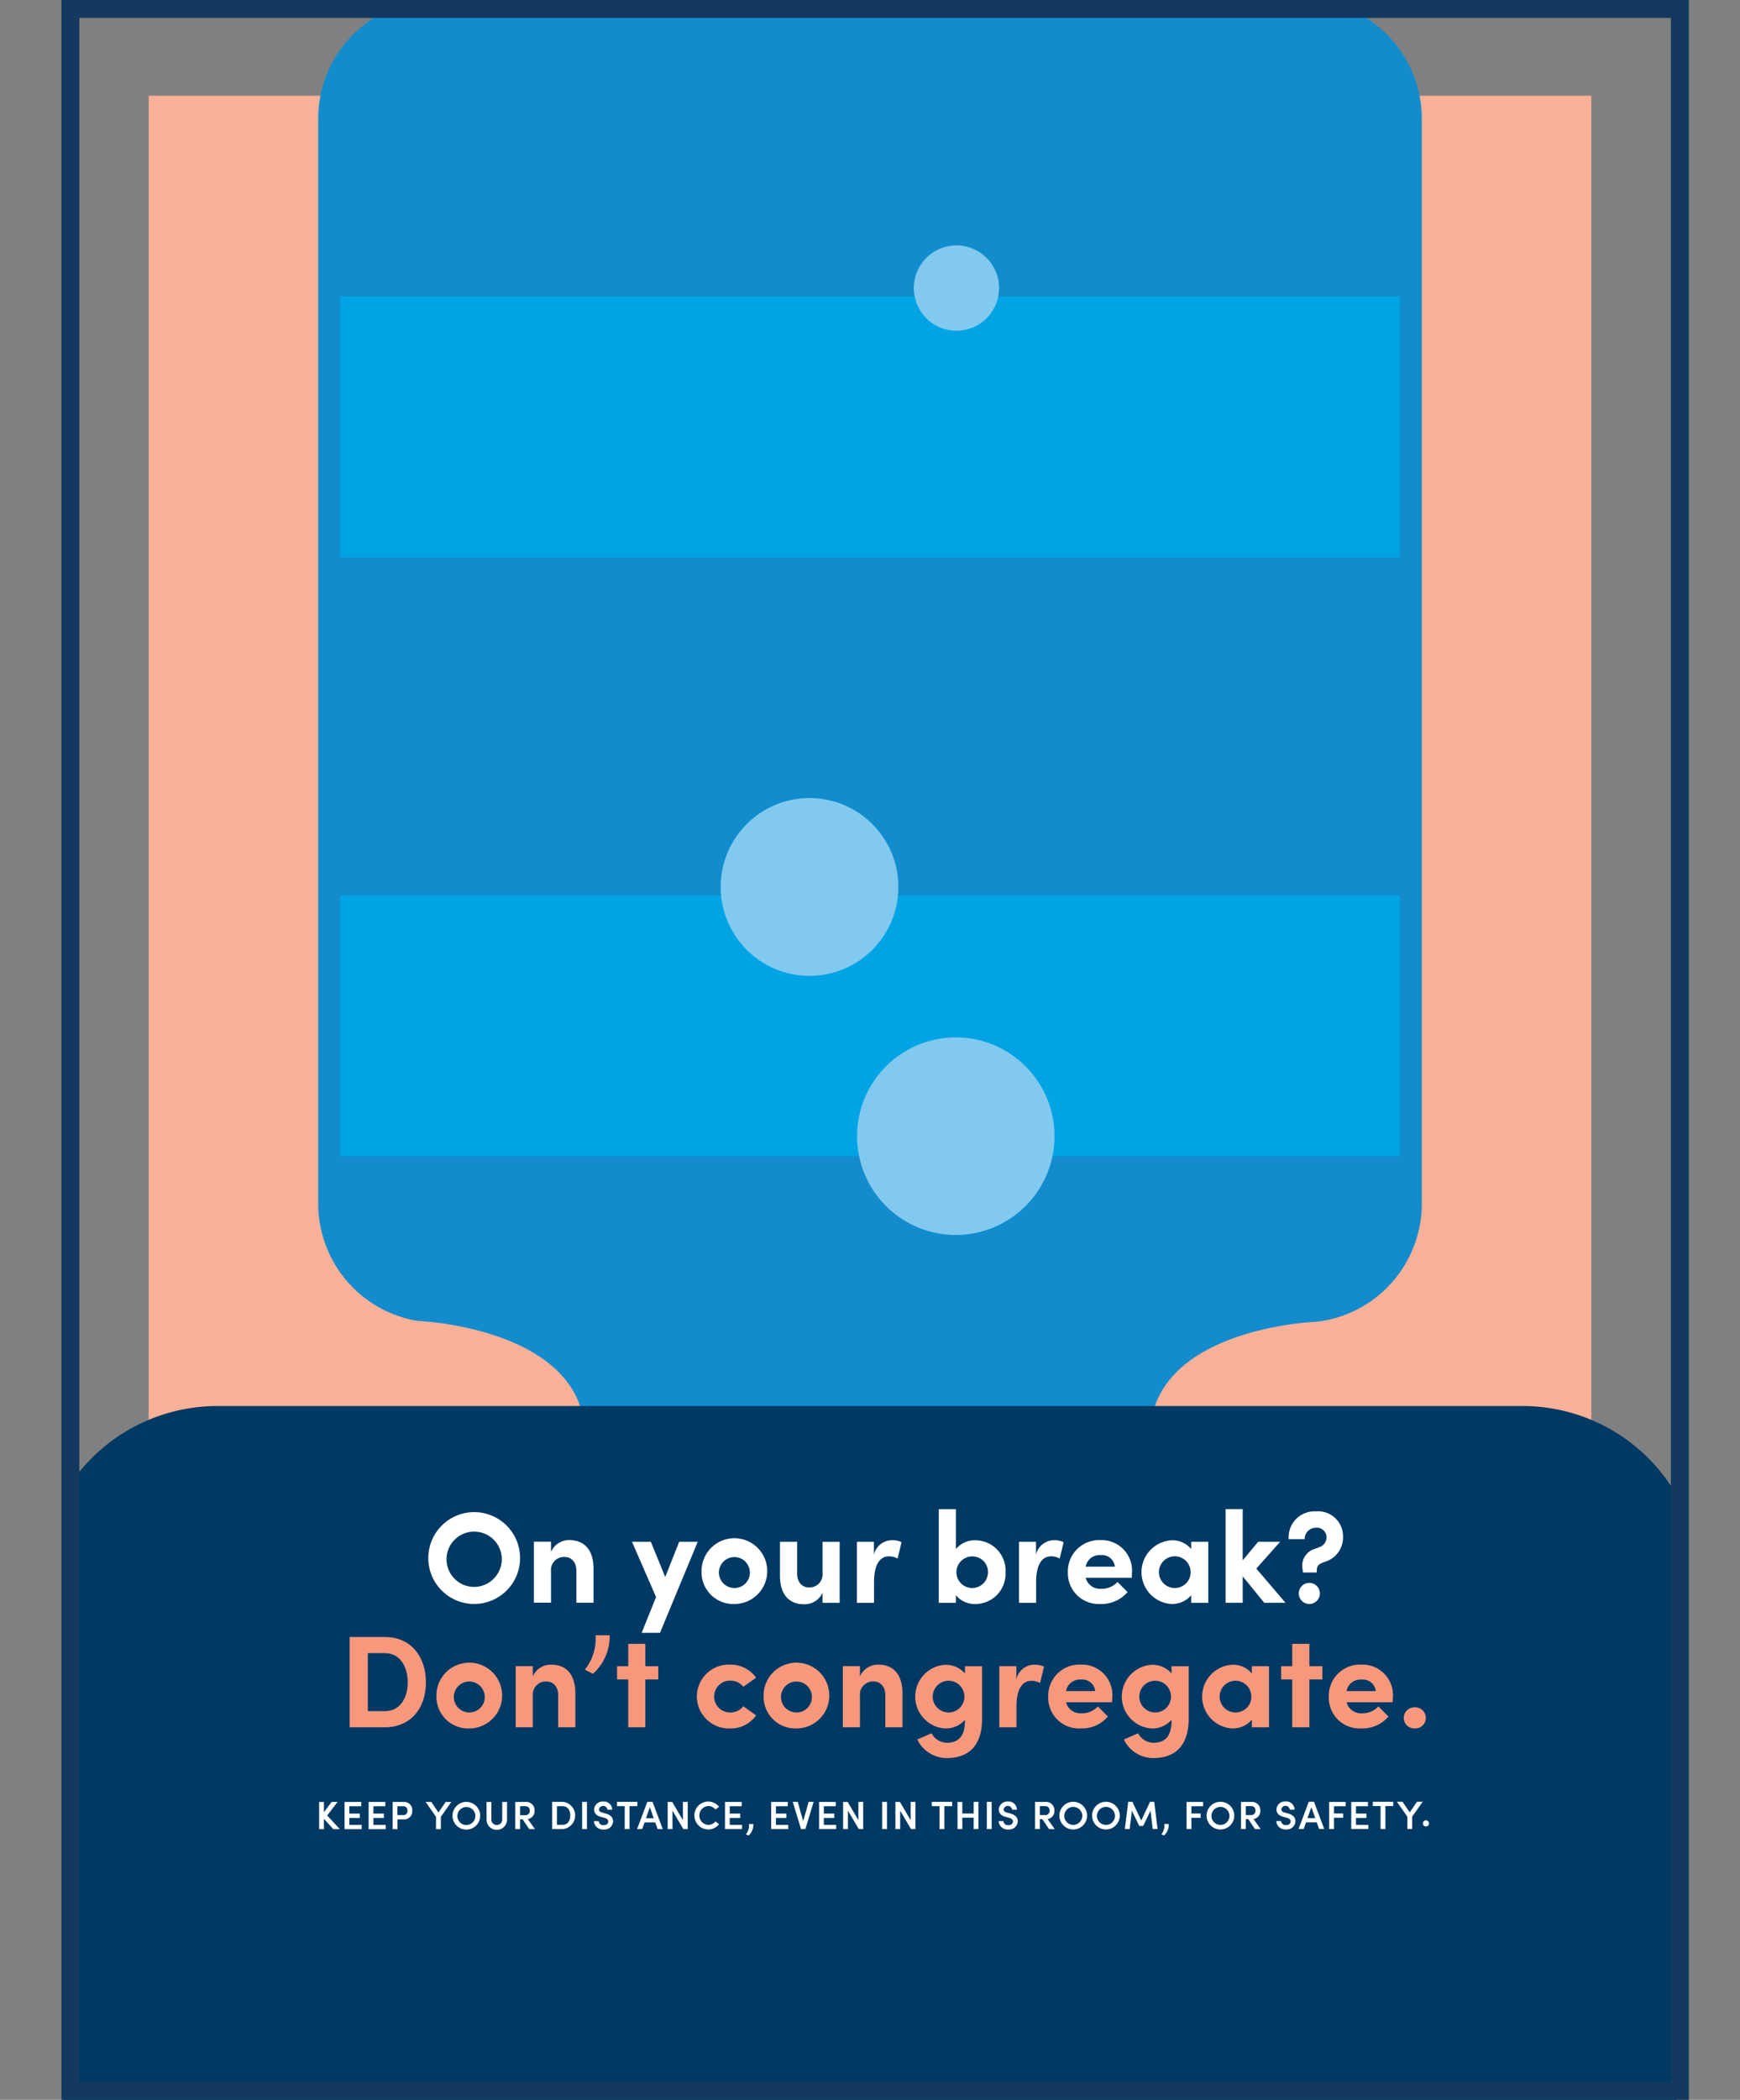<svg xmlns="http://www.w3.org/2000/svg" xmlns:xlink="http://www.w3.org/1999/xlink" width="170" height="205" viewBox="0 0 170 205"><rect x="0" y="0" width="170" height="205" fill="#808080" stroke="none"/><defs><style>.a{fill:#fff;}.b{clip-path:url(#a);}.c{fill:#f9b098;}.d{clip-path:url(#b);}.e{fill:#128ccd;}.f{fill:#00a4e4;}.g{fill:#003963;}.h,.k,.m{fill:none;}.h{stroke:#153a63;stroke-miterlimit:10;stroke-width:0.175px;}.i{fill:#f7987d;}.j{fill:#82c9ef;}.k{stroke:#133960;stroke-width:1.75px;}.l{stroke:none;}</style><clipPath id="a"><rect class="a" width="170" height="204" transform="translate(551 7337)"/></clipPath><clipPath id="b"><rect width="157.636" height="204"/></clipPath></defs><g transform="translate(-484 -172.303)"><g class="b" transform="translate(-67 -7163.697)"><g transform="translate(557.182 7337)"><rect class="c" width="140.945" height="145.072" transform="translate(8.345 8.345)"/><g class="d"><path class="e" d="M132.729,116.5V10.589A11.62,11.62,0,0,0,121.11-1.03H36.527A11.62,11.62,0,0,0,24.908,10.589V116.5a11.624,11.624,0,0,0,9.4,11.405l.41.059s15.339.621,16.212,10.38c.677,7.575,14.762,3.464,21.036,1.242,10.362,2.22,33.575,6.334,34.252-1.242.873-9.76,16.222-10.306,16.222-10.306l.44-.052a11.625,11.625,0,0,0,9.85-11.488"/></g><rect class="f" width="103.54" height="25.469" transform="translate(27.048 27.952)"/><rect class="f" width="103.54" height="25.469" transform="translate(27.048 86.422)"/><g class="d"><path class="g" d="M15.068,136.268A17.386,17.386,0,0,0-2.318,153.654v50.907a17.386,17.386,0,0,0,17.386,17.386h127.5a17.386,17.386,0,0,0,17.386-17.386V153.654a17.386,17.386,0,0,0-17.386-17.386Z"/></g><path class="h" d="M116.885,77.615"/><path class="a" d="M35.664,151.078a4.483,4.483,0,1,1,4.477,4.515A4.478,4.478,0,0,1,35.664,151.078Zm7.176,0a2.7,2.7,0,1,0-2.7,2.851A2.719,2.719,0,0,0,42.84,151.078Z"/><path class="a" d="M51.806,152.2v3.274H50.132v-3.1c0-.945-.562-1.368-1.138-1.368a1.271,1.271,0,0,0-1.342,1.406v3.057H45.977v-5.96h1.674v1a1.917,1.917,0,0,1,1.79-1.151C51,149.366,51.819,150.414,51.806,152.2Z"/><path class="a" d="M61.988,149.52,58.3,158.409h-1.79l1.406-3.49-2.354-5.4h1.842l1.406,3.441,1.368-3.441h1.806Z"/><path class="a" d="M62.359,152.487a3.211,3.211,0,1,1,3.209,3.109A3.1,3.1,0,0,1,62.359,152.487Zm4.719,0a1.51,1.51,0,1,0-1.509,1.548A1.494,1.494,0,0,0,67.078,152.487Z"/><path class="a" d="M75.853,149.52v5.96H74.179v-.971a1.921,1.921,0,0,1-1.79,1.113c-1.561,0-2.377-1.035-2.367-2.826v-3.274H71.7v3.1c0,.932.564,1.355,1.138,1.355a1.267,1.267,0,0,0,1.342-1.393v-3.057h1.677Z"/><path class="a" d="M81.9,149.559l-.384,1.6a1.72,1.72,0,0,0-.858-.216c-.858,0-1.445.793-1.445,2.493v2.045H77.541v-5.96H79.2v1.267a1.821,1.821,0,0,1,1.752-1.419A2.073,2.073,0,0,1,81.9,149.559Z"/><path class="a" d="M92.058,152.487a2.949,2.949,0,0,1-2.929,3.109,2.373,2.373,0,0,1-1.919-.858v.742H85.536v-9.144H87.21v3.9a2.381,2.381,0,0,1,1.919-.858A2.949,2.949,0,0,1,92.058,152.487Zm-1.713,0a1.515,1.515,0,0,0-1.535-1.535,1.542,1.542,0,1,0,1.535,1.535Z"/><path class="a" d="M97.737,149.559l-.384,1.6a1.72,1.72,0,0,0-.858-.216c-.858,0-1.445.793-1.445,2.493v2.045H93.376v-5.96h1.661v1.267a1.821,1.821,0,0,1,1.752-1.419A2.077,2.077,0,0,1,97.737,149.559Z"/><path class="a" d="M104.388,153.036h-4.5a1.452,1.452,0,0,0,1.548,1.074,2.074,2.074,0,0,0,1.561-.665l.984.984a3.334,3.334,0,0,1-2.661,1.164,3.009,3.009,0,0,1-3.171-3.1,3.051,3.051,0,0,1,3.171-3.132,2.975,2.975,0,0,1,3.1,3.032C104.413,152.562,104.4,152.768,104.388,153.036Zm-1.648-1.087a1.266,1.266,0,0,0-1.393-1.126,1.376,1.376,0,0,0-1.458,1.126Z"/><path class="a" d="M111.87,149.52v5.96H110.2v-.742a2.438,2.438,0,0,1-1.919.858,3.114,3.114,0,0,1,0-6.218,2.356,2.356,0,0,1,1.919.858v-.716Zm-1.726,2.967a1.548,1.548,0,1,0-1.548,1.548A1.54,1.54,0,0,0,110.145,152.487Z"/><path class="a" d="M117.333,155.478l-2.1-2.583v2.583h-1.674v-9.144h1.674v5l1.509-1.816h2.148l-2.328,2.622,2.851,3.338Z"/><path class="a" d="M121.094,152.268a1.715,1.715,0,0,1,1.2-2.058l.461-.178a.994.994,0,0,0,.665-.909.937.937,0,0,0-1.035-.971,1.094,1.094,0,0,0-1.1,1.113h-1.561a2.528,2.528,0,0,1,2.674-2.712,2.435,2.435,0,0,1,2.635,2.493,2.468,2.468,0,0,1-1.726,2.416c-.487.167-.832.294-.832.819l-.013.242H121.1v-.255Zm-.384,2.29a1.027,1.027,0,0,1,1.061-1.023,1.03,1.03,0,1,1-1.061,1.023Z"/><path class="i" d="M27.978,158.819h3.454c2.532,0,4,1.919,4,4.425s-1.471,4.387-4,4.387H27.978v-8.812Zm3.452,7.238c1.471,0,2.225-1.3,2.225-2.813s-.755-2.851-2.225-2.851H29.755v5.667h1.674Z"/><path class="i" d="M36.457,164.637a3.211,3.211,0,1,1,3.209,3.109A3.1,3.1,0,0,1,36.457,164.637Zm4.719,0a1.51,1.51,0,1,0-1.509,1.548A1.494,1.494,0,0,0,41.176,164.637Z"/><path class="i" d="M50.029,164.357v3.274H48.355v-3.1c0-.945-.562-1.368-1.138-1.368a1.271,1.271,0,0,0-1.342,1.406v3.057H44.2v-5.96h1.674v1a1.917,1.917,0,0,1,1.79-1.151C49.223,161.518,50.042,162.566,50.029,164.357Z"/><path class="i" d="M50.961,162A4.758,4.758,0,0,0,52,158.651h1.381a4.851,4.851,0,0,1-1.638,3.761Z"/><path class="i" d="M58.137,162.963H56.87v4.667H55.2v-4.667H54.109v-1.29H55.2v-2.187H56.87v2.187h1.267Z"/><path class="i" d="M61.9,164.624a3.125,3.125,0,0,1,3.274-3.109,3.061,3.061,0,0,1,2.519,1.278l-1.254.883a1.582,1.582,0,0,0-1.254-.6,1.555,1.555,0,1,0,0,3.109,1.586,1.586,0,0,0,1.254-.6l1.254.883a3.023,3.023,0,0,1-2.519,1.28A3.14,3.14,0,0,1,61.9,164.624Z"/><path class="i" d="M68.422,164.637a3.211,3.211,0,1,1,3.209,3.109A3.1,3.1,0,0,1,68.422,164.637Zm4.719,0a1.51,1.51,0,1,0-1.509,1.548A1.494,1.494,0,0,0,73.141,164.637Z"/><path class="i" d="M81.992,164.357v3.274H80.317v-3.1c0-.945-.562-1.368-1.138-1.368a1.271,1.271,0,0,0-1.342,1.406v3.057H76.163v-5.96h1.674v1a1.917,1.917,0,0,1,1.79-1.151C81.185,161.518,82,162.566,81.992,164.357Z"/><path class="i" d="M89.768,161.67v5.141c0,2.609-1.316,3.825-3.428,3.825a3.168,3.168,0,0,1-2.9-1.816l1.393-.6a1.709,1.709,0,0,0,1.509.922c1.074,0,1.752-.587,1.752-2.148v-.09a2.487,2.487,0,0,1-1.919.845,3.114,3.114,0,0,1,0-6.218,2.46,2.46,0,0,1,1.919.845v-.7h1.677Zm-1.726,2.967a1.548,1.548,0,1,0-1.548,1.548A1.54,1.54,0,0,0,88.042,164.637Z"/><path class="i" d="M95.818,161.709l-.384,1.6a1.72,1.72,0,0,0-.858-.216c-.858,0-1.445.793-1.445,2.493v2.045H91.457v-5.96h1.661v1.267a1.821,1.821,0,0,1,1.752-1.419A2.146,2.146,0,0,1,95.818,161.709Z"/><path class="i" d="M102.469,165.188h-4.5a1.452,1.452,0,0,0,1.548,1.074,2.074,2.074,0,0,0,1.561-.665l.984.984a3.334,3.334,0,0,1-2.661,1.164,3.009,3.009,0,0,1-3.171-3.1,3.051,3.051,0,0,1,3.171-3.132,2.975,2.975,0,0,1,3.1,3.032C102.495,164.715,102.482,164.918,102.469,165.188ZM100.82,164.1a1.266,1.266,0,0,0-1.393-1.126,1.376,1.376,0,0,0-1.458,1.126Z"/><path class="i" d="M109.951,161.67v5.141c0,2.609-1.316,3.825-3.428,3.825a3.168,3.168,0,0,1-2.9-1.816l1.393-.6a1.709,1.709,0,0,0,1.509.922c1.074,0,1.752-.587,1.752-2.148v-.09a2.487,2.487,0,0,1-1.919.845,3.114,3.114,0,0,1,0-6.218,2.46,2.46,0,0,1,1.919.845v-.7h1.677Zm-1.726,2.967a1.548,1.548,0,1,0-1.548,1.548A1.54,1.54,0,0,0,108.226,164.637Z"/><path class="i" d="M117.8,161.67v5.96h-1.674v-.742a2.438,2.438,0,0,1-1.919.858,3.114,3.114,0,0,1,0-6.218,2.356,2.356,0,0,1,1.919.858v-.716Zm-1.726,2.967a1.548,1.548,0,1,0-1.548,1.548A1.54,1.54,0,0,0,116.079,164.637Z"/><path class="i" d="M123.013,162.963h-1.267v4.667h-1.674v-4.667h-1.087v-1.29h1.087v-2.187h1.674v2.187h1.267Z"/><path class="i" d="M129.88,165.188h-4.5a1.452,1.452,0,0,0,1.548,1.074,2.074,2.074,0,0,0,1.561-.665l.984.984a3.334,3.334,0,0,1-2.661,1.164,3.009,3.009,0,0,1-3.171-3.1,3.051,3.051,0,0,1,3.171-3.132,2.975,2.975,0,0,1,3.1,3.032C129.906,164.715,129.893,164.918,129.88,165.188Zm-1.651-1.087a1.266,1.266,0,0,0-1.393-1.126,1.376,1.376,0,0,0-1.458,1.126Z"/><path class="i" d="M130.967,166.711a1.035,1.035,0,0,1,1.061-1.023,1.031,1.031,0,1,1,0,2.058A1.038,1.038,0,0,1,130.967,166.711Z"/><path class="a" d="M26.386,177.58l-.92-1.012v1.012H25V174.92h.466v1.007l.75-1.007H26.8l-1.015,1.324,1.239,1.337Zm2.769-.42v.42H27.483V174.92h1.633v.42H27.95v.719h1.02v.428H27.95v.672h1.205Zm2.349,0v.42H29.832V174.92h1.633v.42H30.3v.719h1.02v.428H30.3v.672H31.5Zm2.591-1.386a.793.793,0,0,1-.837.853h-.605v.953h-.471V174.92h1.077A.8.8,0,0,1,34.1,175.775Zm-.471,0a.387.387,0,0,0-.379-.433h-.6v.86h.582A.383.383,0,0,0,33.624,175.775Zm4.294-.855-1.028,1.453v1.208h-.474v-1.213L35.4,174.92h.556l.7,1.035.706-1.035Zm.111,1.334a1.352,1.352,0,1,1,1.352,1.368A1.348,1.348,0,0,1,38.028,176.254Zm2.233,0a.879.879,0,1,0-.883.922A.889.889,0,0,0,40.262,176.254Zm1.092.394v-1.726h.471v1.7a.531.531,0,1,0,1.061,0v-1.7h.471v1.726a1,1,0,0,1-2,0Zm3.518-.036h-.24v.968h-.471V174.92H45.2a.8.8,0,0,1,.845.853.78.78,0,0,1-.659.822l.7.984h-.556Zm-.24-.4h.474a.411.411,0,0,0,.471-.433.4.4,0,0,0-.41-.44h-.536Zm3.132-1.3h1.043a1.337,1.337,0,0,1,0,2.661H47.765Zm1.043,2.241c.482,0,.729-.41.729-.9s-.247-.914-.729-.914h-.572v1.818Zm1.885-2.241h.471v2.661h-.471Zm1.151,1.885h.466a.451.451,0,0,0,.495.394c.27,0,.443-.155.443-.363,0-.185-.157-.294-.381-.355l-.332-.093c-.572-.147-.672-.489-.672-.721a.824.824,0,0,1,.9-.775.8.8,0,0,1,.868.8h-.466a.419.419,0,0,0-.829-.031c0,.072.023.232.327.309l.317.085c.417.116.737.34.737.765a.839.839,0,0,1-.927.8A.867.867,0,0,1,51.845,176.805Zm4.242-1.463h-.76v2.241h-.471v-2.241H54.1v-.42H56.09v.42Zm1.749,1.587H56.793l-.232.652h-.5l1-2.661h.51l1,2.661h-.5Zm-.144-.41-.379-1.074-.379,1.074Zm3.32-1.6v2.661h-.428l-1.061-1.793v1.793h-.471V174.92h.443l1.046,1.777V174.92Zm.649,1.334a1.356,1.356,0,0,1,1.352-1.363,1.325,1.325,0,0,1,1.059.518l-.355.27a.85.85,0,0,0-.69-.348.923.923,0,0,0,0,1.844.867.867,0,0,0,.69-.343l.355.265a1.314,1.314,0,0,1-1.059.518A1.356,1.356,0,0,1,61.661,176.254Zm4.66.907v.42H64.649V174.92h1.633v.42H65.115v.719h1.02v.428h-1.02v.672h1.205Zm.371.943a1.394,1.394,0,0,0,.3-1.02h.425a1.37,1.37,0,0,1-.458,1.123Zm4.142-.943v.42H69.162V174.92h1.633v.42H69.628v.719h1.02v.428h-1.02v.672h1.205Zm2.48-2.241-.806,2.661H72.08l-.811-2.661h.489l.533,1.885.533-1.885Zm2.2,2.241v.42H73.842V174.92h1.633v.42H74.308v.719h1.02v.428h-1.02v.672h1.205Zm2.64-2.241v2.661h-.428l-1.061-1.793v1.793h-.471V174.92h.443l1.046,1.777V174.92Zm1.855,0h.471v2.661h-.471Zm3.248,0v2.661h-.428l-1.061-1.793v1.793H81.3V174.92h.443l1.046,1.777V174.92Zm3.585.422h-.76v2.241H85.61v-2.241h-.76v-.42h1.994v.42Zm2.573-.422v2.661h-.471v-1.113H87.838v1.113h-.471V174.92h.471v1.128h1.105V174.92Zm.819,0h.471v2.661h-.471Zm1.151,1.885h.466a.453.453,0,0,0,.495.394c.27,0,.443-.155.443-.363,0-.185-.157-.294-.381-.355l-.332-.093c-.572-.147-.672-.489-.672-.721a.824.824,0,0,1,.9-.775.8.8,0,0,1,.868.8h-.466a.419.419,0,0,0-.829-.031c0,.072.023.232.327.309l.317.085c.417.116.737.34.737.765a.839.839,0,0,1-.927.8A.868.868,0,0,1,91.385,176.805Zm4.273-.193h-.24v.968h-.471V174.92h1.043a.8.8,0,0,1,.845.853.78.78,0,0,1-.659.822l.7.984h-.556Zm-.24-.4h.474a.411.411,0,0,0,.471-.433.4.4,0,0,0-.41-.44h-.536Zm1.906.039a1.352,1.352,0,1,1,1.352,1.368A1.348,1.348,0,0,1,97.325,176.254Zm2.233,0a.879.879,0,1,0-.883.922A.889.889,0,0,0,99.558,176.254Zm.961,0a1.352,1.352,0,1,1,1.352,1.368A1.348,1.348,0,0,1,100.519,176.254Zm2.233,0a.879.879,0,1,0-.883.922A.889.889,0,0,0,102.752,176.254Zm3.688,1.327-.211-1.788-.719,1.486h-.381l-.721-1.484-.216,1.785h-.471l.325-2.661h.41l.865,1.831.86-1.831h.41l.325,2.661Zm.84.523a1.394,1.394,0,0,0,.3-1.02h.425a1.37,1.37,0,0,1-.458,1.123Zm2.942-2.761v.721h.9v.42h-.9v1.1h-.471V174.92h1.615v.42h-1.144Zm1.484.912a1.352,1.352,0,1,1,1.352,1.368A1.348,1.348,0,0,1,111.705,176.254Zm2.233,0a.879.879,0,1,0-.883.922A.889.889,0,0,0,113.939,176.254Zm1.837.358h-.24v.968h-.471V174.92h1.043a.8.8,0,0,1,.845.853.78.78,0,0,1-.659.822l.7.984h-.556Zm-.24-.4h.474a.411.411,0,0,0,.471-.433.4.4,0,0,0-.41-.44h-.536Zm2.978.59h.466a.453.453,0,0,0,.495.394c.27,0,.443-.155.443-.363,0-.185-.157-.294-.381-.355l-.332-.093c-.572-.147-.672-.489-.672-.721a.824.824,0,0,1,.9-.775.8.8,0,0,1,.868.8h-.466a.419.419,0,0,0-.829-.031c0,.072.023.232.327.309l.317.085c.417.116.737.34.737.765a.839.839,0,0,1-.927.8A.868.868,0,0,1,118.513,176.805Zm3.951.124h-1.043l-.232.652h-.5l1-2.661h.51l1,2.661h-.5Zm-.144-.41-.379-1.074-.379,1.074Zm1.829-1.177v.721h.9v.42h-.9v1.1h-.471V174.92h1.615v.42h-1.144Zm3.361,1.818v.42h-1.672V174.92h1.633v.42H126.3v.719h1.02v.428H126.3v.672h1.205Zm2.426-1.818h-.76v2.241h-.471v-2.241h-.76v-.42h1.994v.42Zm2.882-.422-1.028,1.453v1.208h-.474v-1.213l-1.02-1.448h.556l.7,1.035.706-1.035Zm.018,2.125a.3.3,0,1,1,.3.286A.289.289,0,0,1,132.837,177.045Z"/><g class="d"><path class="j" d="M72.909,94.273a8.68,8.68,0,1,0-8.68-8.68,8.681,8.681,0,0,0,8.68,8.68"/></g><g class="d"><path class="j" d="M87.262,31.29A4.165,4.165,0,1,0,83.1,27.125a4.165,4.165,0,0,0,4.165,4.165"/></g><g class="d"><path class="j" d="M87.2,119.567a9.644,9.644,0,1,0-9.644-9.644,9.643,9.643,0,0,0,9.644,9.644"/></g></g></g><g class="k" transform="translate(490 172.303)"><rect class="l" width="159" height="205"/><rect class="m" x="0.875" y="0.875" width="157.25" height="203.25"/></g></g></svg>